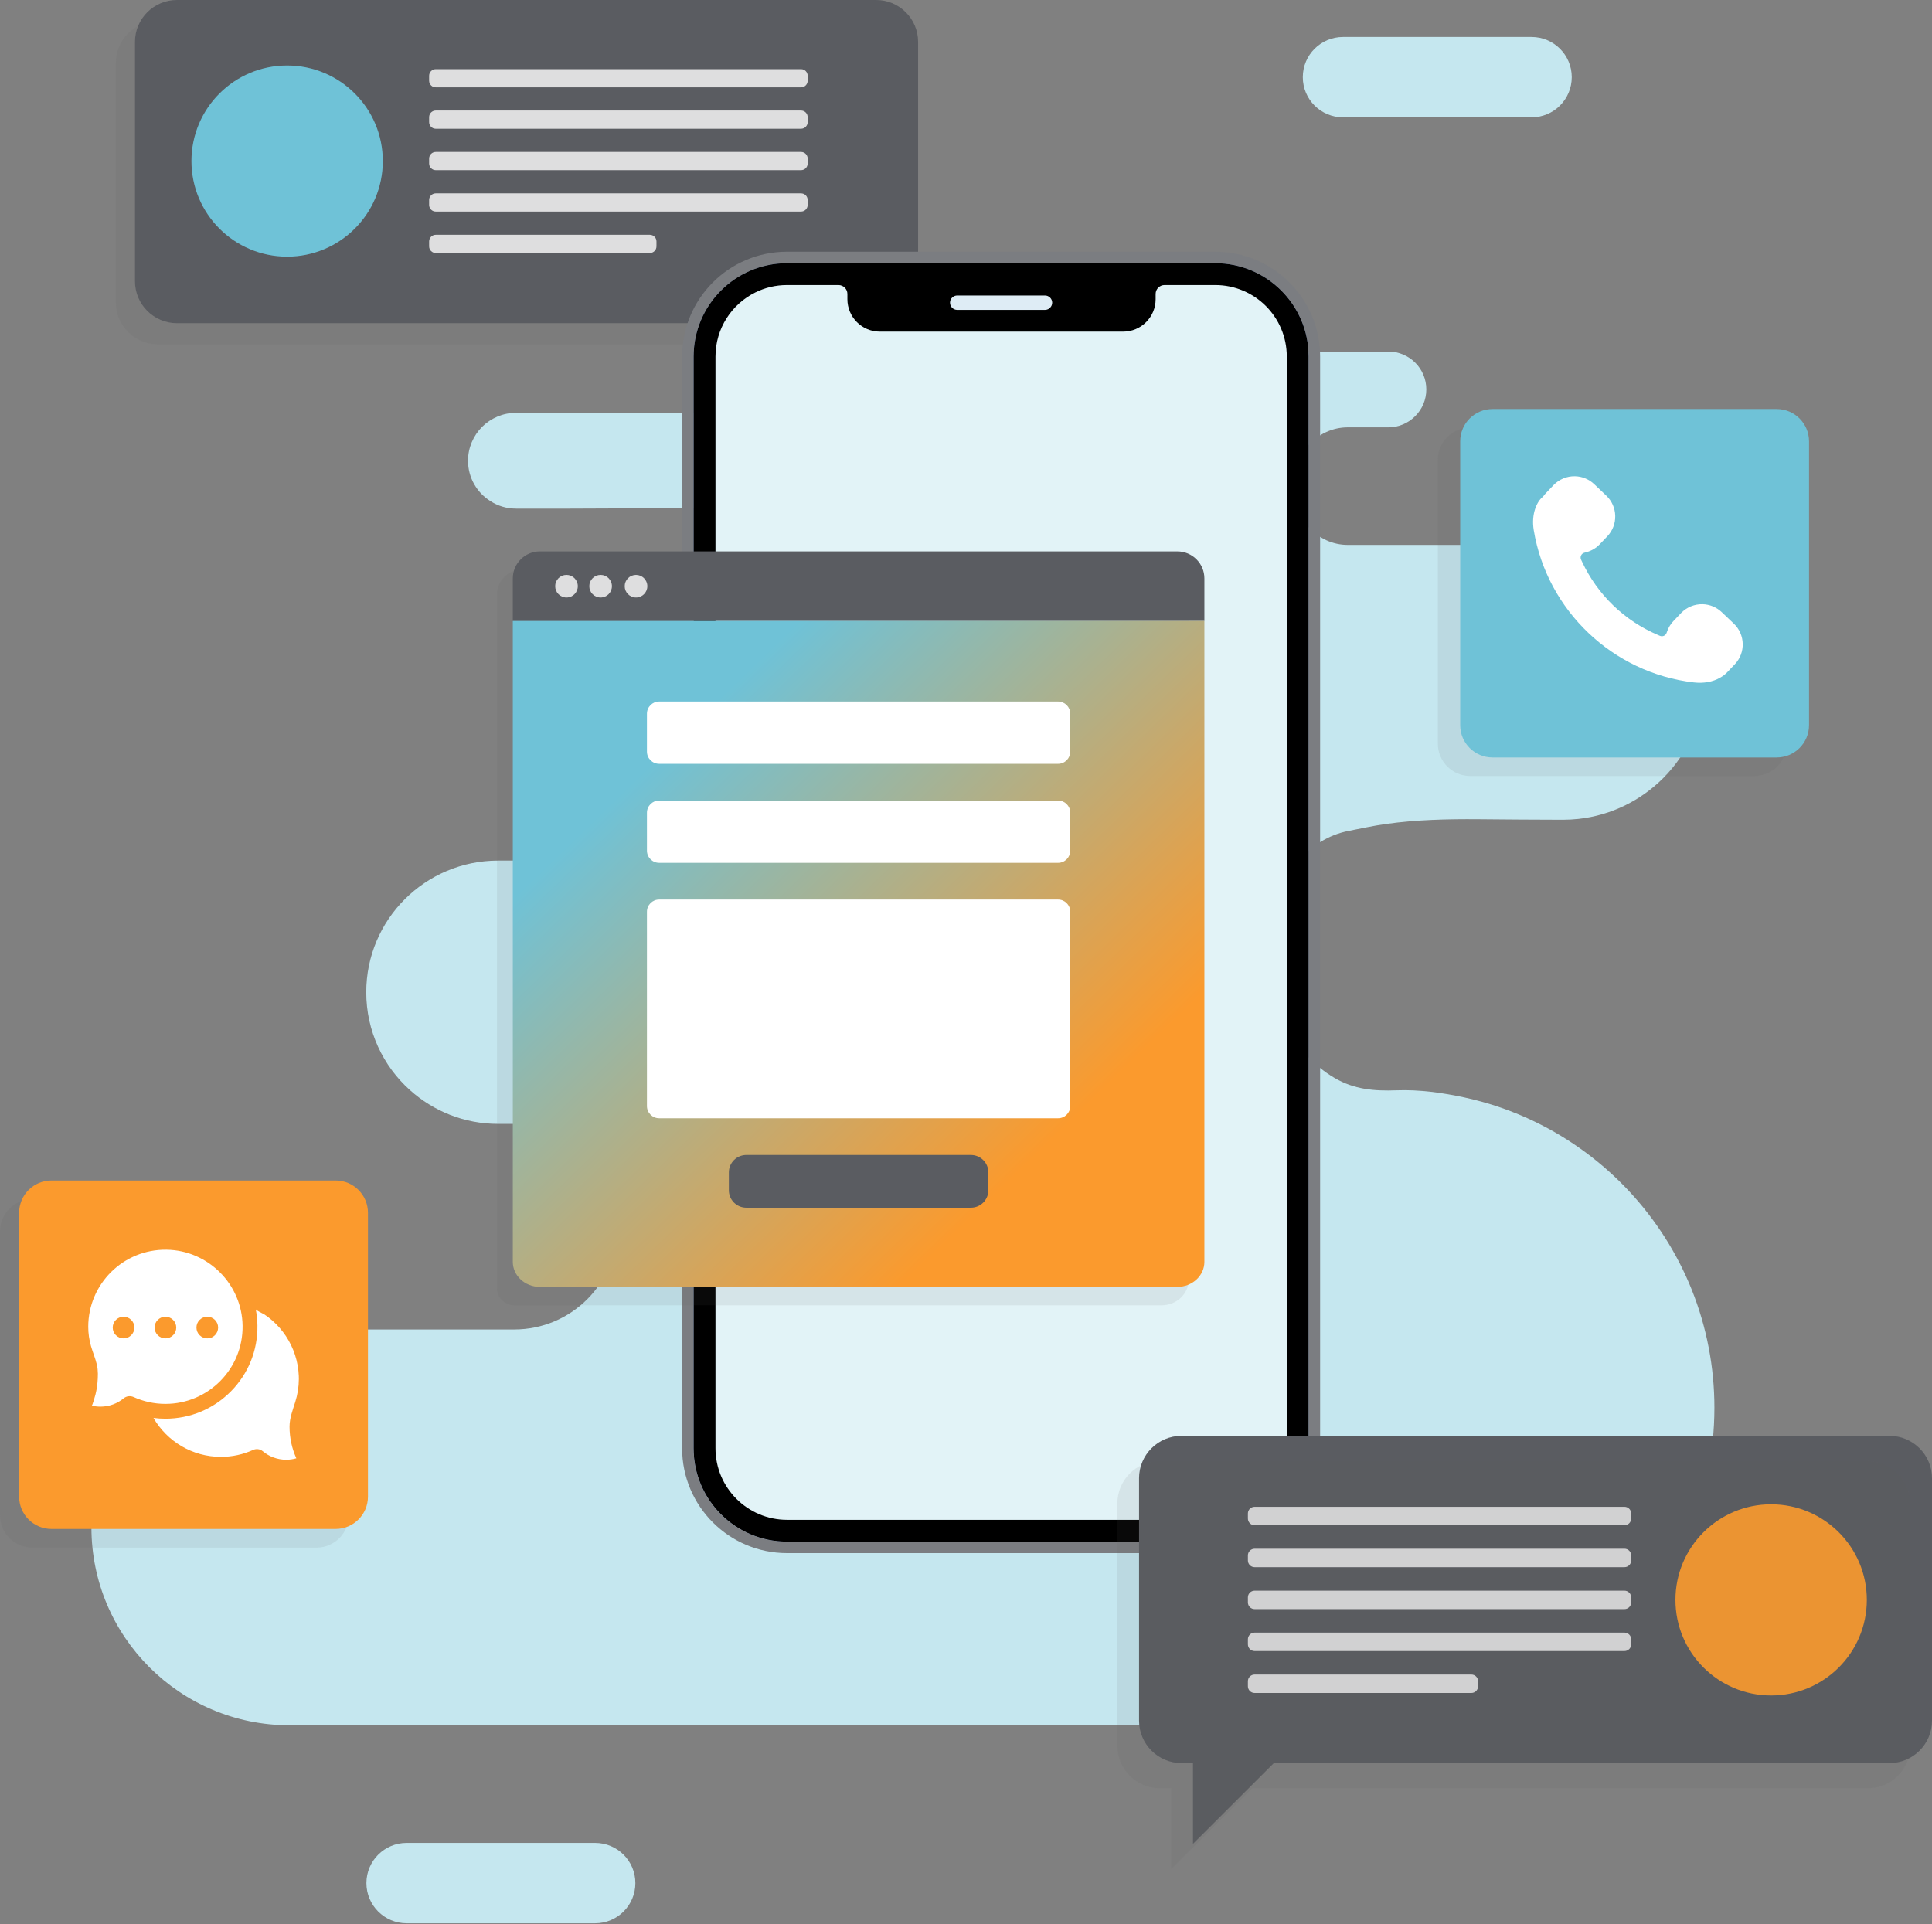 <?xml version="1.0" encoding="UTF-8"?> <svg xmlns="http://www.w3.org/2000/svg" width="522" height="520" viewBox="0 0 522 520" fill="none"><rect x="0" y="0" width="522" height="520" fill="#808080" stroke="none"/><g clip-path="url(#clip0_2419_188)"><path d="M457.08 348.496C453.148 338.69 447.38 329.638 440.173 321.91C432.985 314.202 424.381 307.828 414.901 303.212C408.811 300.247 402.367 298.017 395.752 296.582C389.808 295.293 383.423 294.401 377.339 294.633C371.311 294.863 365.886 294.417 360.54 291.273C349.562 284.816 343.223 272.086 342.56 259.655C342.325 255.255 342.72 250.814 343.856 246.552C345.801 239.26 350.173 231.659 356.693 227.564C359.023 226.102 361.609 225.072 364.309 224.543C367.68 223.88 371.035 223.137 374.452 222.659C382.706 221.507 391.061 221.307 399.385 221.372C407.02 221.432 414.617 221.515 422.252 221.515C423.694 221.515 425.114 221.432 426.513 221.283C435.374 220.31 443.344 216.285 449.323 210.312C456.254 203.409 460.537 193.835 460.537 183.289C460.537 175.467 458.11 167.745 453.611 161.342C449.772 155.876 444.548 150.976 438.125 148.795C430.55 146.222 422.06 147.189 414.195 147.214C397.513 147.265 380.831 147.246 364.15 147.246C355.987 147.246 349.353 140.151 349.353 131.364C349.353 126.98 351.006 122.999 353.698 120.118C356.369 117.258 360.059 115.48 364.15 115.48H375.109C377.95 115.48 380.493 114.336 382.36 112.471C384.227 110.606 385.371 108.066 385.371 105.228C385.371 99.573 380.772 95 375.112 95H287.198C284.379 95 281.792 96.143 279.947 97.987C278.102 99.83 276.936 102.392 276.936 105.23C276.936 107.622 277.764 109.825 279.141 111.563H139.404C135.843 111.563 132.6 113.025 130.246 115.353C127.914 117.704 126.453 120.945 126.453 124.502C126.453 129.097 128.869 133.143 132.494 135.408C134.488 136.7 136.861 137.44 139.404 137.44H153.854C156.394 137.44 235.185 137.046 237.701 137.438C245.369 138.63 249.192 149.284 249.192 155.909V156.355C249.192 164.009 245.104 171.991 237.902 175.213C231.963 177.87 224.97 176.859 218.652 176.859C211.234 176.859 203.816 176.867 196.4 176.87C181.566 176.872 183.216 176.859 168.382 176.78C161.943 176.745 157.452 178.645 152.885 183.208C147.65 188.438 144.406 195.66 144.406 203.644C144.406 219.613 157.357 232.551 173.341 232.551H134.569C124.754 232.551 115.853 236.532 109.387 242.971C102.942 249.409 98.957 258.304 98.957 268.129C98.957 278.632 103.516 288.079 110.764 294.579C117.081 300.255 125.433 303.707 134.569 303.707H138.957C154.305 303.707 166.77 316.137 166.77 331.492C166.77 339.157 163.653 346.104 158.629 351.123C153.583 356.142 146.63 359.256 138.957 359.256H78.225C63.451 359.256 50.053 365.248 40.365 374.927C33.92 381.365 29.11 389.455 26.629 398.499C25.358 403.031 24.7 407.796 24.7 412.729C24.7 442.25 48.654 466.203 78.225 466.203H377.317C401.039 466.203 422.512 456.61 438.049 441.066C449.496 429.63 457.742 414.954 461.281 398.542C462.553 392.696 463.21 386.62 463.21 380.392C463.21 369.494 461.14 358.621 457.082 348.501L457.08 348.496Z" fill="#C5E7EF"></path><path d="M413.801 10H362.868C356.866 10 352 14.86 352 20.856C352 26.852 356.866 31.712 362.868 31.712H413.801C419.803 31.712 424.669 26.852 424.669 20.856C424.669 14.86 419.803 10 413.801 10Z" fill="#C5E7EF"></path><path d="M82.546 382.717C90.474 382.717 96.901 376.296 96.901 368.376C96.901 360.455 90.474 354.034 82.546 354.034C74.618 354.034 68.191 360.455 68.191 368.376C68.191 376.296 74.618 382.717 82.546 382.717Z" fill="white"></path><path d="M418.395 131.255C421.954 127.699 421.954 121.933 418.395 118.377C414.835 114.821 409.064 114.821 405.505 118.377C401.945 121.933 401.945 127.699 405.505 131.255C409.064 134.811 414.835 134.811 418.395 131.255Z" fill="white"></path><path opacity="0.1" d="M231.544 5.711H42.632C36.374 5.711 31.294 10.787 31.294 17.039V81.721C31.294 87.973 36.374 93.049 42.632 93.049H206.908L228.492 114.604V93.049H231.544C237.802 93.049 242.882 87.973 242.882 81.721V17.039C242.882 10.787 237.802 5.711 231.544 5.711Z" fill="#5A5C61"></path><path d="M248.058 11.328V76.01C248.058 82.261 242.977 87.338 236.719 87.338H233.668V108.893L212.083 87.338H47.808C41.55 87.338 36.469 82.261 36.469 76.01V11.328C36.469 5.076 41.55 0 47.808 0H236.719C242.977 0 248.058 5.076 248.058 11.328Z" fill="#5A5C61"></path><path d="M216.431 18.688H117.736C116.747 18.688 115.945 19.489 115.945 20.477V21.817C115.945 22.806 116.747 23.607 117.736 23.607H216.431C217.421 23.607 218.222 22.806 218.222 21.817V20.477C218.222 19.489 217.421 18.688 216.431 18.688Z" fill="#DEDEDF"></path><path d="M216.431 29.877H117.736C116.747 29.877 115.945 30.678 115.945 31.667V33.007C115.945 33.995 116.747 34.797 117.736 34.797H216.431C217.421 34.797 218.222 33.995 218.222 33.007V31.667C218.222 30.678 217.421 29.877 216.431 29.877Z" fill="#DEDEDF"></path><path d="M216.431 41.07H117.736C116.747 41.07 115.945 41.871 115.945 42.859V44.2C115.945 45.188 116.747 45.989 117.736 45.989H216.431C217.421 45.989 218.222 45.188 218.222 44.2V42.859C218.222 41.871 217.421 41.07 216.431 41.07Z" fill="#DEDEDF"></path><path d="M216.431 52.26H117.736C116.747 52.26 115.945 53.061 115.945 54.049V55.39C115.945 56.378 116.747 57.179 117.736 57.179H216.431C217.421 57.179 218.222 56.378 218.222 55.39V54.049C218.222 53.061 217.421 52.26 216.431 52.26Z" fill="#DEDEDF"></path><path d="M175.576 63.452H117.736C116.747 63.452 115.945 64.253 115.945 65.242V66.582C115.945 67.57 116.747 68.371 117.736 68.371H175.576C176.565 68.371 177.367 67.57 177.367 66.582V65.242C177.367 64.253 176.565 63.452 175.576 63.452Z" fill="#DEDEDF"></path><path d="M328.327 71.131H212.646C198.707 71.131 187.407 82.421 187.407 96.346V391.363C187.407 405.289 198.707 416.578 212.646 416.578H328.327C342.266 416.578 353.566 405.289 353.566 391.363V96.346C353.566 82.421 342.266 71.131 328.327 71.131Z" fill="#1D3557"></path><path d="M328.327 71.131H212.646C198.707 71.131 187.407 82.421 187.407 96.346V391.363C187.407 405.289 198.707 416.578 212.646 416.578H328.327C342.266 416.578 353.566 405.289 353.566 391.363V96.346C353.566 82.421 342.266 71.131 328.327 71.131Z" fill="#263C88"></path><path d="M284.29 81.791C284.29 82.275 284.111 82.727 283.805 83.064C283.467 83.483 282.934 83.74 282.353 83.74H258.62C257.554 83.74 256.683 82.87 256.683 81.789C256.683 81.548 256.732 81.321 256.797 81.113C257.086 80.389 257.798 79.856 258.62 79.856H282.353C283.419 79.856 284.29 80.727 284.29 81.791Z" fill="#DEECF5"></path><path d="M328.335 77.029H314.645C313.322 77.029 312.237 78.113 312.237 79.435V80.848C312.237 85.694 308.306 89.619 303.458 89.619H237.734C232.883 89.619 228.955 85.692 228.955 80.848V79.435C228.955 78.113 227.87 77.029 226.536 77.029H212.657C209.565 77.029 206.651 77.748 204.065 79.034C197.69 82.194 193.313 88.762 193.313 96.355V391.363C193.313 402.034 201.976 410.689 212.657 410.689H328.327C339.008 410.689 347.671 402.034 347.671 391.363V96.341C347.671 85.67 339.019 77.029 328.34 77.029H328.335Z" fill="#ECF4FF"></path><path opacity="0.1" d="M473.995 115.536H397.23C392.402 115.536 388.488 119.446 388.488 124.269V200.96C388.488 205.783 392.402 209.693 397.23 209.693H473.995C478.822 209.693 482.736 205.783 482.736 200.96V124.269C482.736 119.446 478.822 115.536 473.995 115.536Z" fill="#5A5C61"></path><path d="M480.033 110.53H403.268C398.44 110.53 394.527 114.44 394.527 119.263V195.954C394.527 200.777 398.44 204.687 403.268 204.687H480.033C484.861 204.687 488.774 200.777 488.774 195.954V119.263C488.774 114.44 484.861 110.53 480.033 110.53Z" fill="#6FC2D7"></path><path d="M419.734 131.102C421.246 129.515 423.372 128.637 425.567 128.693C427.496 128.742 429.327 129.501 430.729 130.831L433.999 133.937C435.504 135.369 436.361 137.299 436.413 139.372C436.464 141.448 435.704 143.419 434.273 144.924L432.236 147.062C431.256 148.089 430.022 148.83 428.662 149.2L428.053 149.365C427.671 149.47 427.352 149.735 427.187 150.095C427.019 150.454 427.019 150.868 427.187 151.227L427.452 151.797C431.621 160.72 438.91 167.75 447.979 171.596L448.495 171.815C448.834 171.958 449.218 171.955 449.556 171.809C449.894 171.661 450.157 171.382 450.284 171.036L450.473 170.515C450.841 169.507 451.404 168.601 452.145 167.823L454.185 165.682C455.7 164.093 457.827 163.214 460.018 163.268C461.944 163.317 463.779 164.076 465.18 165.409L468.451 168.517C471.557 171.469 471.679 176.396 468.724 179.502L466.684 181.645C466.127 182.232 465.475 182.732 464.712 183.145C462.78 184.264 460.278 184.713 457.659 184.41C435.791 181.891 418.002 164.982 414.401 143.286C413.638 138.737 415.372 135.453 416.725 134.356C416.768 134.321 416.812 134.28 416.85 134.24L416.944 134.14C416.985 134.096 417.023 134.053 417.058 134.004C417.255 133.734 417.469 133.477 417.699 133.237L419.736 131.093L419.734 131.102Z" fill="white"></path><path d="M328.327 71.131H212.646C198.707 71.131 187.407 82.421 187.407 96.346V391.363C187.407 405.289 198.707 416.578 212.646 416.578H328.327C342.266 416.578 353.566 405.289 353.566 391.363V96.346C353.566 82.421 342.266 71.131 328.327 71.131Z" fill="#1D3557"></path><path d="M328.327 71.131H212.646C198.707 71.131 187.407 82.421 187.407 96.346V391.363C187.407 405.289 198.707 416.578 212.646 416.578H328.327C342.266 416.578 353.566 405.289 353.566 391.363V96.346C353.566 82.421 342.266 71.131 328.327 71.131Z" fill="black"></path><path d="M355.124 391.366V96.346C355.124 81.561 343.122 69.579 328.327 69.579H212.646C197.85 69.579 185.855 81.561 185.855 96.346V391.366C185.855 406.151 197.85 418.133 212.646 418.133H328.327C343.125 418.133 355.124 406.152 355.124 391.366Z" stroke="#7B7D81" stroke-width="3.11" stroke-miterlimit="10"></path><path d="M284.29 81.791C284.29 82.275 284.111 82.727 283.805 83.064C283.467 83.483 282.934 83.74 282.353 83.74H258.62C257.554 83.74 256.683 82.87 256.683 81.789C256.683 81.548 256.732 81.321 256.797 81.113C257.086 80.389 257.798 79.856 258.62 79.856H282.353C283.419 79.856 284.29 80.727 284.29 81.791Z" fill="#DEECF5"></path><path d="M328.335 77.029H314.645C313.322 77.029 312.237 78.113 312.237 79.435V80.848C312.237 85.694 308.306 89.619 303.458 89.619H237.734C232.883 89.619 228.955 85.692 228.955 80.848V79.435C228.955 78.113 227.87 77.029 226.536 77.029H212.657C209.565 77.029 206.651 77.748 204.065 79.034C197.69 82.194 193.313 88.762 193.313 96.355V391.363C193.313 402.034 201.976 410.689 212.657 410.689H328.327C339.008 410.689 347.671 402.034 347.671 391.363V96.341C347.671 85.67 339.019 77.029 328.34 77.029H328.335Z" fill="#E2F3F7"></path><path opacity="0.1" d="M316.317 153.741H141.595C137.556 153.741 134.285 156.792 134.285 160.557V348.225C134.285 350.709 136.444 352.725 139.109 352.725H313.831C317.867 352.725 321.141 349.674 321.141 345.909V158.241C321.141 155.757 318.982 153.744 316.317 153.744V153.741Z" fill="#5A5C61"></path><path d="M325.41 156.303V167.801H138.554V156.303C138.554 152.27 141.828 149 145.865 149H318.1C322.137 149 325.41 152.27 325.41 156.303Z" fill="#5A5C61"></path><path d="M325.41 167.801V340.984C325.41 344.719 322.137 347.747 318.1 347.747H145.865C141.825 347.747 138.554 344.719 138.554 340.984V167.801H325.41Z" fill="url(#paint0_linear_2419_188)"></path><path d="M162.276 161.455C163.964 161.455 165.333 160.087 165.333 158.401C165.333 156.714 163.964 155.346 162.276 155.346C160.587 155.346 159.219 156.714 159.219 158.401C159.219 160.087 160.587 161.455 162.276 161.455Z" fill="#DEDEDF"></path><path d="M153.057 161.455C154.746 161.455 156.114 160.087 156.114 158.401C156.114 156.714 154.746 155.346 153.057 155.346C151.369 155.346 150 156.714 150 158.401C150 160.087 151.369 161.455 153.057 161.455Z" fill="#DEDEDF"></path><path d="M171.843 161.455C173.531 161.455 174.9 160.087 174.9 158.401C174.9 156.714 173.531 155.346 171.843 155.346C170.154 155.346 168.785 156.714 168.785 158.401C168.785 160.087 170.154 161.455 171.843 161.455Z" fill="#DEDEDF"></path><path d="M285.875 189.565H178.095C176.272 189.565 174.794 191.041 174.794 192.862V203.106C174.794 204.927 176.272 206.403 178.095 206.403H285.875C287.698 206.403 289.176 204.927 289.176 203.106V192.862C289.176 191.041 287.698 189.565 285.875 189.565Z" fill="white"></path><path d="M285.875 216.32H178.095C176.272 216.32 174.794 217.796 174.794 219.618V229.861C174.794 231.683 176.272 233.159 178.095 233.159H285.875C287.698 233.159 289.176 231.683 289.176 229.861V219.618C289.176 217.796 287.698 216.32 285.875 216.32Z" fill="white"></path><path d="M262.326 312.104H201.643C199.039 312.104 196.927 314.213 196.927 316.815V321.64C196.927 324.242 199.039 326.351 201.643 326.351H262.326C264.931 326.351 267.042 324.242 267.042 321.64V316.815C267.042 314.213 264.931 312.104 262.326 312.104Z" fill="#5A5C61"></path><path d="M285.875 243.076H178.095C176.272 243.076 174.794 244.552 174.794 246.373V298.887C174.794 300.708 176.272 302.185 178.095 302.185H285.875C287.698 302.185 289.176 300.708 289.176 298.887V246.373C289.176 244.552 287.698 243.076 285.875 243.076Z" fill="white"></path><path opacity="0.1" d="M85.506 324.044H8.741C3.914 324.044 0 327.953 0 332.776V409.467C0 414.29 3.914 418.2 8.741 418.2H85.506C90.334 418.2 94.248 414.29 94.248 409.467V332.776C94.248 327.953 90.334 324.044 85.506 324.044Z" fill="#5A5C61"></path><path d="M90.676 319H13.912C9.084 319 5.17 322.91 5.17 327.733V404.424C5.17 409.247 9.084 413.157 13.912 413.157H90.676C95.504 413.157 99.418 409.247 99.418 404.424V327.733C99.418 322.91 95.504 319 90.676 319Z" fill="#FB9A2D"></path><path d="M65.543 358.246C65.391 347.023 56.228 337.863 45 337.704C33.345 337.536 23.843 346.929 23.843 358.532C23.843 360.294 24.098 362.057 24.582 363.751C25.063 365.438 25.772 367.054 26.17 368.762C26.543 370.352 26.478 372.049 26.332 373.66C26.235 374.746 26.051 375.822 25.783 376.879C25.718 377.136 24.963 379.831 24.798 379.831C25.548 380.014 26.33 380.109 27.133 380.109C29.517 380.109 31.703 379.268 33.41 377.863C34.17 377.239 35.209 377.111 36.104 377.517C38.721 378.701 41.632 379.363 44.694 379.363C56.306 379.363 65.702 369.881 65.543 358.246ZM33.383 361.662C31.768 361.662 30.455 360.354 30.455 358.737C30.455 357.121 31.768 355.813 33.383 355.813C34.998 355.813 36.31 357.121 36.31 358.737C36.31 360.354 35.001 361.662 33.383 361.662ZM44.694 361.662C43.076 361.662 41.767 360.354 41.767 358.737C41.767 357.121 43.076 355.813 44.694 355.813C46.312 355.813 47.622 357.121 47.622 358.737C47.622 360.354 46.312 361.662 44.694 361.662ZM56.006 361.662C54.388 361.662 53.078 360.354 53.078 358.737C53.078 357.121 54.388 355.813 56.006 355.813C57.624 355.813 58.933 357.121 58.933 358.737C58.933 360.354 57.621 361.662 56.006 361.662Z" fill="white"></path><path d="M80.745 372.654C80.739 374.763 80.404 376.836 79.77 378.855C79.089 381.036 78.231 383.201 78.231 385.52C78.231 388.569 78.886 391.464 80.065 394.072C79.197 394.321 78.28 394.456 77.333 394.456C74.917 394.456 72.707 393.591 70.989 392.153C70.261 391.542 69.249 391.418 68.383 391.81C65.735 393.01 62.797 393.677 59.699 393.677C51.907 393.677 45.1 389.447 41.464 383.158C42.527 383.298 43.607 383.366 44.697 383.366C51.401 383.366 57.686 380.739 62.396 375.974C67.104 371.203 69.647 364.889 69.555 358.186C69.536 356.713 69.384 355.259 69.111 353.84C69.162 354.102 71.108 354.975 71.413 355.18C72.179 355.694 72.909 356.256 73.602 356.864C74.985 358.081 76.207 359.478 77.227 361.008C79.354 364.197 80.571 367.952 80.728 371.781C80.739 372.071 80.745 372.363 80.745 372.652V372.654Z" fill="white"></path><path d="M77.579 69.358C91.857 69.358 103.432 57.794 103.432 43.529C103.432 29.265 91.857 17.701 77.579 17.701C63.3 17.701 51.725 29.265 51.725 43.529C51.725 57.794 63.3 69.358 77.579 69.358Z" fill="#6FC2D7"></path><path d="M307.757 399.468V464.961C307.757 471.291 312.9 476.429 319.236 476.429H322.326V498.255L344.181 476.429H510.518C516.854 476.429 521.998 471.291 521.998 464.961V399.468C521.998 393.138 516.854 388 510.518 388H319.234C312.897 388 307.754 393.138 307.754 399.468H307.757Z" fill="#5A5C61"></path><path d="M438.912 407.171H338.978C337.977 407.171 337.165 407.982 337.165 408.982V410.342C337.165 411.342 337.977 412.153 338.978 412.153H438.912C439.914 412.153 440.725 411.342 440.725 410.342V408.982C440.725 407.982 439.914 407.171 438.912 407.171Z" fill="#DEDEDF"></path><path d="M438.912 418.502H338.978C337.977 418.502 337.165 419.313 337.165 420.313V421.672C337.165 422.672 337.977 423.483 338.978 423.483H438.912C439.914 423.483 440.725 422.672 440.725 421.672V420.313C440.725 419.313 439.914 418.502 438.912 418.502Z" fill="#DEDEDF"></path><path d="M438.912 429.835H338.978C337.977 429.835 337.165 430.646 337.165 431.646V433.005C337.165 434.005 337.977 434.816 338.978 434.816H438.912C439.914 434.816 440.725 434.005 440.725 433.005V431.646C440.725 430.646 439.914 429.835 438.912 429.835Z" fill="#DEDEDF"></path><path d="M438.912 441.168H338.978C337.977 441.168 337.165 441.979 337.165 442.979V444.338C337.165 445.338 337.977 446.149 338.978 446.149H438.912C439.914 446.149 440.725 445.338 440.725 444.338V442.979C440.725 441.979 439.914 441.168 438.912 441.168Z" fill="#DEDEDF"></path><path d="M397.546 452.498H338.978C337.977 452.498 337.165 453.309 337.165 454.309V455.669C337.165 456.669 337.977 457.48 338.978 457.48H397.546C398.547 457.48 399.359 456.669 399.359 455.669V454.309C399.359 453.309 398.547 452.498 397.546 452.498Z" fill="#DEDEDF"></path><path d="M478.534 458.153C492.813 458.153 504.388 446.589 504.388 432.324C504.388 418.06 492.813 406.496 478.534 406.496C464.256 406.496 452.681 418.06 452.681 432.324C452.681 446.589 464.256 458.153 478.534 458.153Z" fill="#FB9A2D"></path><path opacity="0.1" d="M504.663 394.8H313.379C307.043 394.8 301.899 399.939 301.899 406.269V471.762C301.899 478.092 307.043 483.23 313.379 483.23H316.468V505.055L338.323 483.23H504.66C510.997 483.23 516.14 478.092 516.14 471.762V406.269C516.14 399.939 510.997 394.8 504.66 394.8H504.663Z" fill="#5A5C61"></path><path d="M160.801 498H109.868C103.866 498 99 502.86 99 508.856C99 514.852 103.866 519.712 109.868 519.712H160.801C166.803 519.712 171.669 514.852 171.669 508.856C171.669 502.86 166.803 498 160.801 498Z" fill="#C5E7EF"></path></g><defs><linearGradient id="paint0_linear_2419_188" x1="148" y1="177.618" x2="303" y2="337.618" gradientUnits="userSpaceOnUse"><stop offset="0.18" stop-color="#6FC2D7"></stop><stop offset="0.846" stop-color="#FB9A2D"></stop></linearGradient><clipPath id="clip0_2419_188"><rect width="522" height="520" fill="white"></rect></clipPath></defs></svg> 